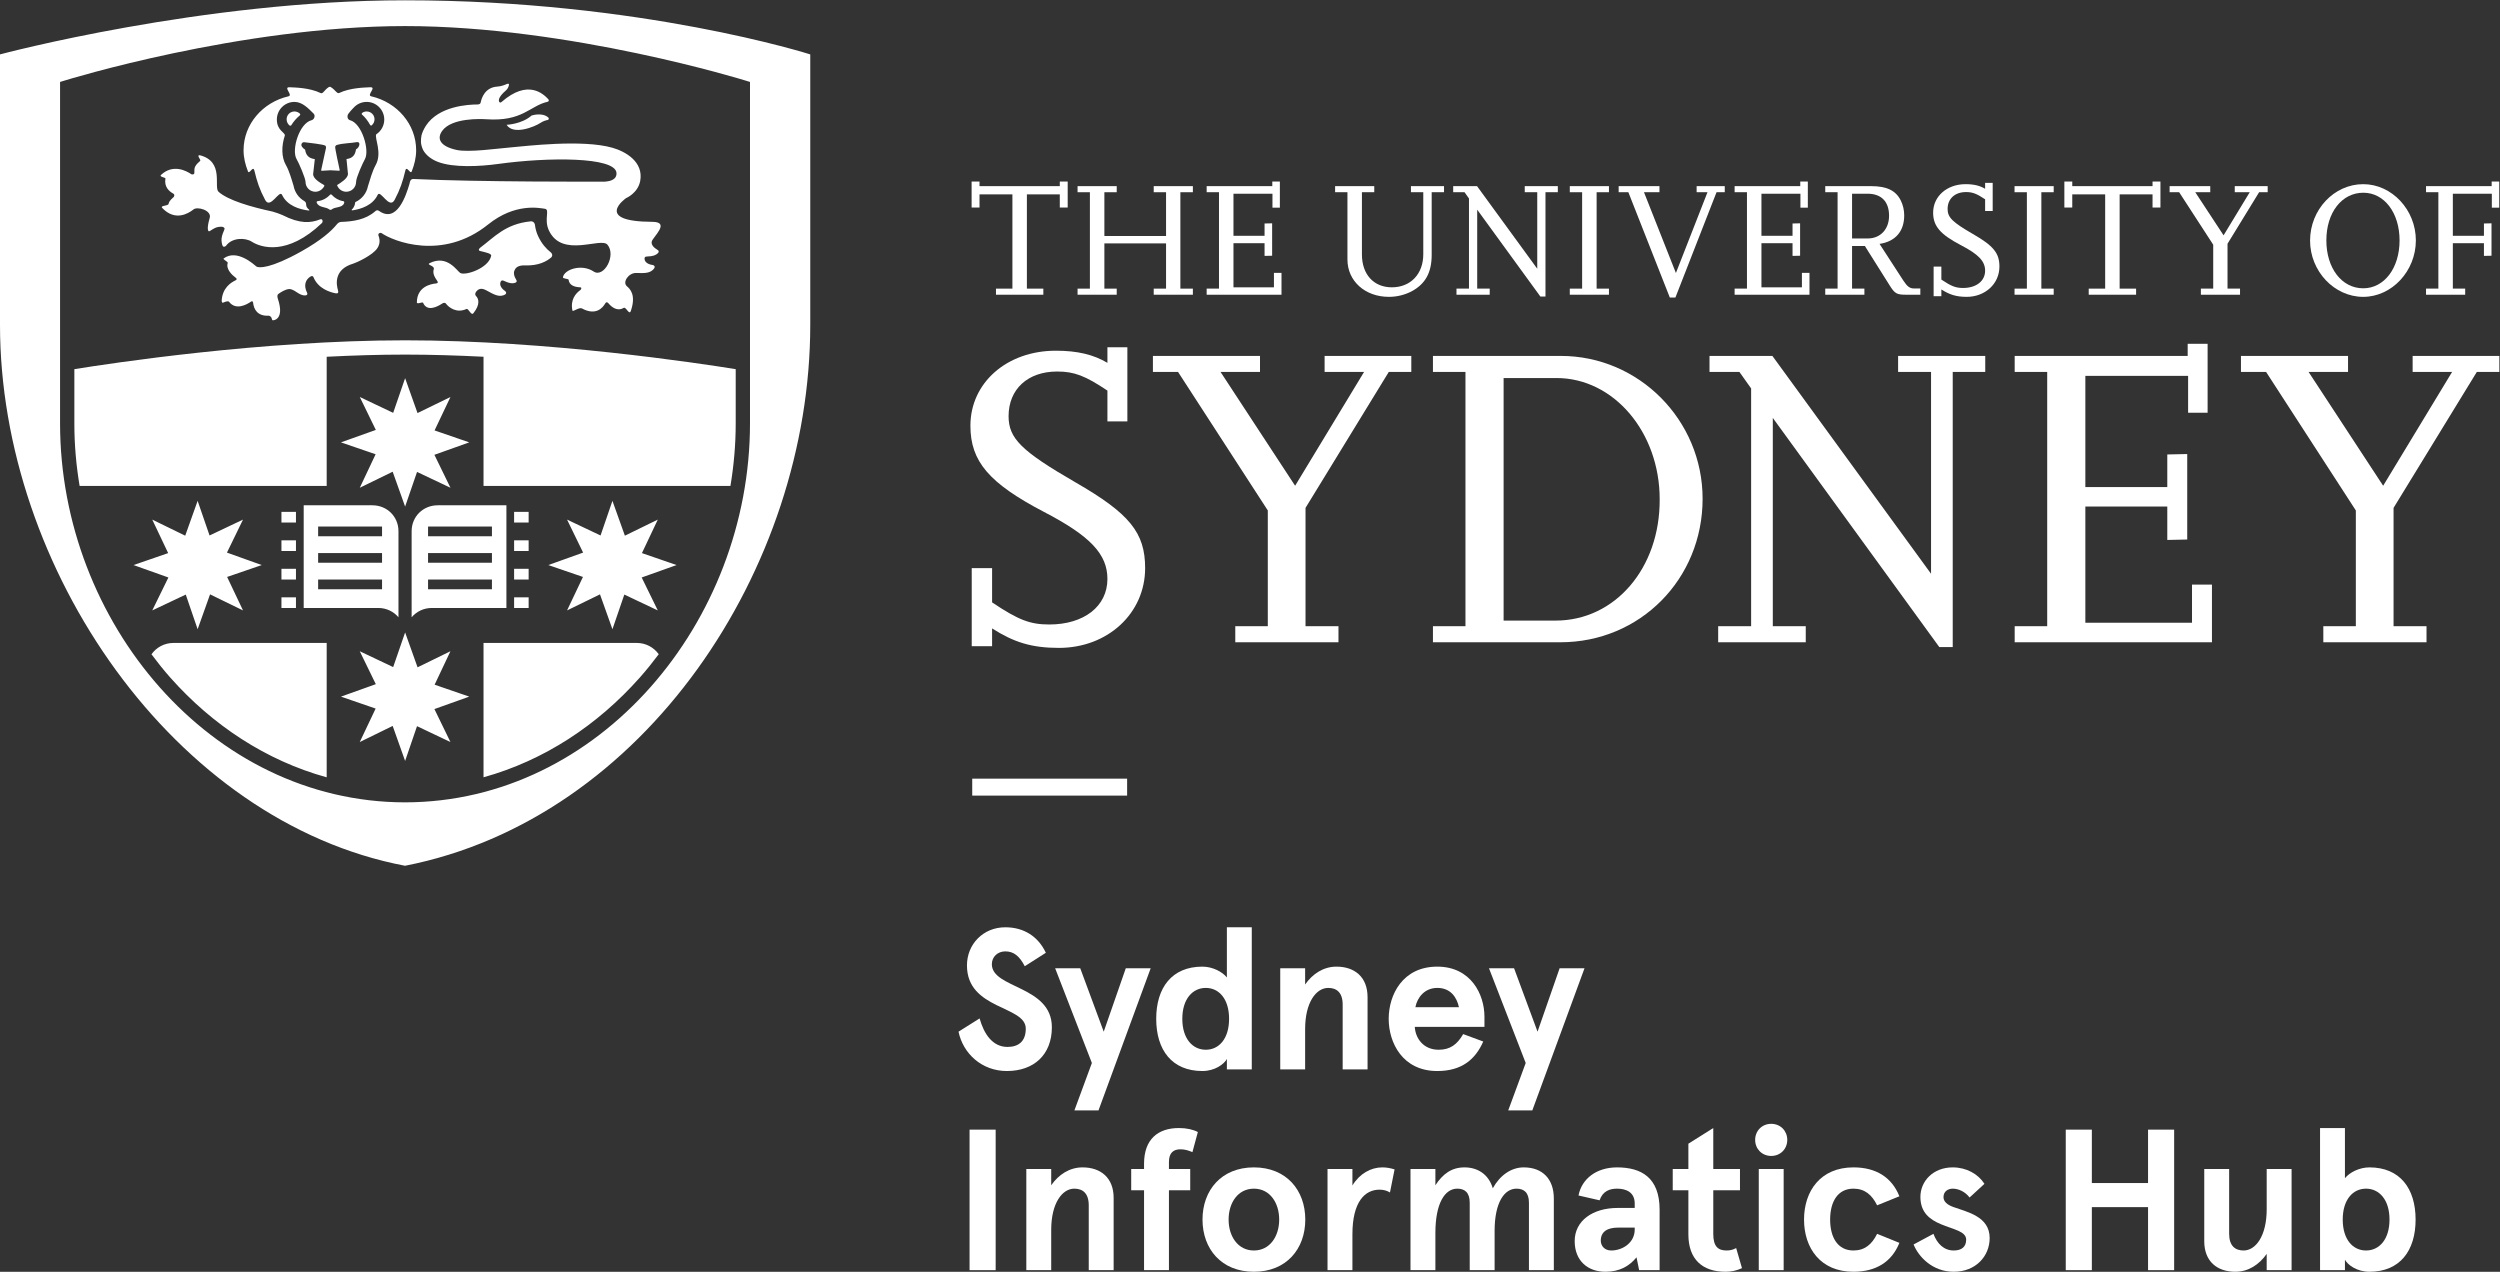 <?xml version="1.0" encoding="UTF-8" standalone="no"?>
<!-- Created with Inkscape (http://www.inkscape.org/) -->

<svg
   version="1.1"
   id="svg2"
   width="572.72"
   height="291.347"
   viewBox="0 0 572.72 291.347"
   sodipodi:docname="University of Sydney logo lockup - Sydney Informatics Hub - White.eps"
   xmlns:inkscape="http://www.inkscape.org/namespaces/inkscape"
   xmlns:sodipodi="http://sodipodi.sourceforge.net/DTD/sodipodi-0.dtd"
   xmlns="http://www.w3.org/2000/svg"
   xmlns:svg="http://www.w3.org/2000/svg">
  <rect x="0" y="0" width="572.72" height="291.347" fill="#333333" stroke="none"/>
  <defs
     id="defs6" />
  <sodipodi:namedview
     id="namedview4"
     pagecolor="#ffffff"
     bordercolor="#000000"
     borderopacity="0.25"
     inkscape:showpageshadow="2"
     inkscape:pageopacity="0.0"
     inkscape:pagecheckerboard="0"
     inkscape:deskcolor="#d1d1d1" />
  <g
     id="g8"
     inkscape:groupmode="layer"
     inkscape:label="ink_ext_XXXXXX"
     transform="matrix(1.333,0,0,-1.333,0,291.347)">
    <g
       id="g10"
       transform="scale(0.1)">
      <path
         d="m 1670.87,847.469 h 266.19 v -29.137 h -266.19 v 29.137"
         style="fill:#ffffff;fill-opacity:1;fill-rule:nonzero;stroke:none"
         id="path12" />
      <path
         d="m 1793.08,1679.15 h -81.42 v 10.46 h 28.26 v 162 h -56.55 v -22.62 h -13.57 v 44.67 h 13.57 v -7.91 h 137.98 v 7.91 h 13.57 v -44.67 h -13.57 v 22.62 h -56.55 v -162 h 28.28 v -10.46"
         style="fill:#ffffff;fill-opacity:1;fill-rule:nonzero;stroke:none"
         id="path14" />
      <path
         d="m 2050.06,1679.15 h -67.29 v 10.46 h 21.2 v 77.75 h -106.01 v -77.75 h 21.21 v -10.46 h -67.29 v 10.46 h 21.2 v 165.68 h -21.2 v 10.46 h 67.29 v -10.46 h -21.21 v -75.21 h 106.01 v 75.21 h -21.2 v 10.46 h 67.29 v -10.46 h -21.49 v -165.68 h 21.49 v -10.46"
         style="fill:#ffffff;fill-opacity:1;fill-rule:nonzero;stroke:none"
         id="path16" />
      <path
         d="m 2202.38,1679.15 h -128.63 v 10.46 h 21.2 v 165.68 h -21.2 v 10.46 h 112.8 v 7.91 h 13.01 v -44.95 h -12.72 v 24.04 h -67.01 v -72.38 h 53.44 v 21.2 l 13.01,0.28 v -55.7 l -13.01,-0.28 v 21.77 h -53.44 v -75.77 h 69.55 v 24.88 h 13 v -37.6"
         style="fill:#ffffff;fill-opacity:1;fill-rule:nonzero;stroke:none"
         id="path18" />
      <path
         d="m 2481.67,1855.29 h -21.21 v -107.72 c 0,-30.25 -10.74,-49.77 -34.22,-62.48 -11.86,-6.22 -25.44,-9.61 -39.3,-9.61 -40.98,0 -71.24,27.14 -71.24,64.18 v 115.63 h -21.2 v 10.46 h 67.29 v -10.46 h -21.2 v -106.88 c 0,-34.2 20.06,-56.54 51.45,-56.54 32.23,0 54,22.91 54,56.83 v 106.59 h -21.21 v 10.46 h 56.84 v -10.46"
         style="fill:#ffffff;fill-opacity:1;fill-rule:nonzero;stroke:none"
         id="path20" />
      <path
         d="m 2656.04,1676.04 h -8.77 l -108.57,149.28 v -135.71 h 21.5 v -10.46 h -57.11 v 10.46 h 21.48 v 154.93 l -7.64,10.75 h -19.5 v 10.46 h 41 l 103.47,-141.93 v 131.47 h -21.49 v 10.46 h 56.84 v -10.46 h -21.21 v -179.25"
         style="fill:#ffffff;fill-opacity:1;fill-rule:nonzero;stroke:none"
         id="path22" />
      <path
         d="m 2765.13,1679.15 h -67.3 v 10.46 h 21.21 v 165.68 h -21.21 v 10.46 h 67.3 v -10.46 h -21.21 v -165.68 h 21.21 v -10.46"
         style="fill:#ffffff;fill-opacity:1;fill-rule:nonzero;stroke:none"
         id="path24" />
      <path
         d="m 2879.34,1674.35 h -9.62 l -71.24,180.94 h -16.68 v 10.46 h 70.11 v -10.46 h -26.58 l 54.86,-138.82 54.28,138.82 h -18.67 v 10.46 h 48.35 v -10.46 h -14.13 l -70.68,-180.94"
         style="fill:#ffffff;fill-opacity:1;fill-rule:nonzero;stroke:none"
         id="path26" />
      <path
         d="M 3109.75,1679.15 H 2981.1 v 10.46 h 21.21 v 165.68 h -21.21 v 10.46 h 112.81 v 7.91 h 13.01 v -44.95 h -12.72 v 24.04 h -67 v -72.38 h 53.43 v 21.2 l 13,0.28 v -55.7 l -13,-0.28 v 21.77 h -53.43 v -75.77 h 69.55 v 24.88 h 13 v -37.6"
         style="fill:#ffffff;fill-opacity:1;fill-rule:nonzero;stroke:none"
         id="path28" />
      <path
         d="m 3182.93,1775.85 h 27.14 c 21.48,0 36.46,15.83 36.46,39.01 0,24.32 -13.28,37.89 -37.04,37.89 h -26.56 z m 117.32,-96.7 h -24.03 c -16.68,0 -19.79,1.7 -29.11,16.68 l -42.14,67.01 h -22.04 v -73.23 h 21.2 v -10.46 h -67.28 v 10.46 h 21.2 v 165.68 h -21.2 v 10.46 h 78.59 c 27.42,0 42.98,-7.64 51.44,-25.16 3.7,-7.63 5.67,-16.12 5.67,-25.17 0,-27.42 -15.27,-44.95 -42.41,-48.91 l 40.71,-62.76 c 6.79,-10.46 11.31,-13.85 18.38,-13.85 h 11.02 v -10.75"
         style="fill:#ffffff;fill-opacity:1;fill-rule:nonzero;stroke:none"
         id="path30" />
      <path
         d="m 3336.4,1676.61 h -13.29 v 50.89 h 13.29 v -22.34 c 17.24,-11.59 24.88,-14.42 37.31,-14.42 22.62,0 37.89,11.88 37.89,29.69 0,16.11 -11.02,27.98 -41.56,43.82 -35.63,18.66 -47.77,32.8 -47.77,55.98 0,27.99 23.74,48.91 55.69,48.91 14.13,0 24.59,-2.54 33.64,-7.91 v 10.17 h 13.01 v -48.34 h -13.01 v 20.07 c -14.42,9.62 -21.48,12.44 -32.8,12.44 -19.22,0 -31.67,-11.59 -31.67,-29.12 0,-14.41 8.21,-22.62 43.55,-42.98 35.35,-20.35 45.51,-32.79 45.51,-55.97 0,-29.4 -24.31,-52.02 -56.26,-52.02 -17.8,0 -29.39,3.67 -43.53,12.72 v -11.59"
         style="fill:#ffffff;fill-opacity:1;fill-rule:nonzero;stroke:none"
         id="path32" />
      <path
         d="m 3529.46,1679.15 h -67.29 v 10.46 h 21.2 v 165.68 h -21.2 v 10.46 h 67.29 v -10.46 h -21.21 v -165.68 h 21.21 v -10.46"
         style="fill:#ffffff;fill-opacity:1;fill-rule:nonzero;stroke:none"
         id="path34" />
      <path
         d="m 3671.07,1679.15 h -81.42 v 10.46 h 28.27 v 162 h -56.55 v -22.62 h -13.57 v 44.67 h 13.57 v -7.91 h 137.97 v 7.91 h 13.57 v -44.67 h -13.57 v 22.62 h -56.55 v -162 h 28.28 v -10.46"
         style="fill:#ffffff;fill-opacity:1;fill-rule:nonzero;stroke:none"
         id="path36" />
      <path
         d="m 3849.69,1679.15 h -67.28 v 10.46 h 21.2 v 75.49 l -58.53,90.19 h -16.4 v 10.46 h 69.84 v -10.46 h -25.74 l 48.64,-74.08 44.95,74.08 h -25.74 v 10.46 h 56.57 v -10.46 h -14.71 l -54.29,-88.49 v -77.19 h 21.49 v -10.46"
         style="fill:#ffffff;fill-opacity:1;fill-rule:nonzero;stroke:none"
         id="path38" />
      <path
         d="m 3998.06,1772.45 c 0,-47.79 26.58,-82.27 63.33,-82.27 36.19,0 62.48,34.77 62.48,82.27 0,47.49 -26.29,81.99 -62.19,81.99 -37.04,0 -63.62,-33.92 -63.62,-81.99 z m -27.99,-0.29 c 0,53.16 41.29,96.98 91.32,96.98 49.2,0 90.48,-44.1 90.48,-96.69 0,-52.59 -41.28,-96.97 -90.48,-96.97 -49.76,0 -91.32,44.1 -91.32,96.68"
         style="fill:#ffffff;fill-opacity:1;fill-rule:nonzero;stroke:none"
         id="path40" />
      <path
         d="m 4236.63,1679.15 h -67.29 v 10.46 h 21.21 v 165.68 h -21.21 v 10.46 h 112.8 v 7.91 h 13.01 v -44.95 h -12.73 v 24.04 h -67 v -72.38 h 53.44 v 21.2 l 13.01,0.28 v -55.7 l -13.01,-0.28 v 21.77 h -53.44 v -78.03 h 21.21 v -10.46"
         style="fill:#ffffff;fill-opacity:1;fill-rule:nonzero;stroke:none"
         id="path42" />
      <path
         d="m 1705,1075.15 h -35 v 134.12 h 35 v -58.85 c 45.45,-30.56 65.58,-38.01 98.35,-38.01 59.61,0 99.85,31.29 99.85,78.22 0,42.47 -29.07,73.76 -109.53,115.5 -93.88,49.17 -125.93,86.48 -125.93,147.89 0,73.76 62.6,128.9 146.79,128.9 37.26,0 64.82,-6.71 88.67,-20.86 v 26.82 h 34.28 v -127.42 h -34.28 v 52.91 c -38,25.33 -56.63,32.78 -86.43,32.78 -50.67,0 -83.44,-30.55 -83.44,-76.74 0,-38.03 21.59,-59.79 114.73,-113.61 93.14,-53.65 119.96,-86.44 119.96,-147.53 0,-77.5 -64.08,-137.1 -148.27,-137.1 -46.94,0 -77.49,9.7 -114.75,33.52 v -30.54"
         style="fill:#ffffff;fill-opacity:1;fill-rule:nonzero;stroke:none"
         id="path44" />
      <path
         d="m 2300.27,1081.87 h -177.33 v 27.56 h 55.89 v 198.94 l -154.24,238.04 h -43.2 v 27.57 h 184.03 v -27.57 h -67.8 l 128.14,-195.57 118.48,195.57 h -67.8 v 27.57 h 149.01 v -27.57 h -38.74 l -143.06,-233.58 v -203.4 h 56.62 v -27.56"
         style="fill:#ffffff;fill-opacity:1;fill-rule:nonzero;stroke:none"
         id="path46" />
      <path
         d="m 2584.09,1119.12 h 89.43 c 102.07,0 179.56,90.15 178.8,208.61 0,115.11 -78.97,208.24 -177.32,208.24 h -90.91 z m -121.44,-37.25 v 27.56 h 55.89 v 436.98 h -55.89 v 27.57 h 219.8 c 134.12,0 243.64,-110.28 243.64,-245.5 0,-137.85 -107.28,-246.61 -244.39,-246.61 h -219.05"
         style="fill:#ffffff;fill-opacity:1;fill-rule:nonzero;stroke:none"
         id="path48" />
      <path
         d="m 3355.92,1073.66 h -23.1 l -286.1,393.76 v -357.99 h 56.63 v -27.56 h -150.52 v 27.56 h 56.63 v 408.66 l -20.11,28.32 h -51.42 v 27.57 h 108.04 l 272.69,-374.39 v 346.82 h -56.61 v 27.57 h 149.76 v -27.57 h -55.89 v -472.75"
         style="fill:#ffffff;fill-opacity:1;fill-rule:nonzero;stroke:none"
         id="path50" />
      <path
         d="m 3801.43,1081.87 h -339.02 v 27.56 h 55.88 v 436.98 h -55.88 v 27.57 h 297.3 v 20.86 h 34.26 v -118.48 h -33.52 v 63.34 h -176.59 v -191.1 h 140.82 v 56.02 l 34.28,0.74 v -146.91 l -34.28,-0.76 v 57.39 h -140.82 v -199.69 h 183.29 v 65.56 h 34.28 v -99.08"
         style="fill:#ffffff;fill-opacity:1;fill-rule:nonzero;stroke:none"
         id="path52" />
      <path
         d="m 4170.18,1081.87 h -177.34 v 27.56 h 55.88 v 198.94 l -154.23,238.04 h -43.2 v 27.57 h 184.02 v -27.57 h -67.79 l 128.14,-195.57 118.48,195.57 h -67.81 v 27.57 h 149.02 v -27.57 h -38.74 l -143.06,-233.58 v -203.4 h 56.63 v -27.56"
         style="fill:#ffffff;fill-opacity:1;fill-rule:nonzero;stroke:none"
         id="path54" />
      <path
         d="m 696.09,1600.79 c 245.988,0 505.43,-39.44 568.29,-49.58 v -93.42 c 0,-36.25 -3.2,-72.09 -9.05,-107.24 H 830.984 v 222 c -44.636,2.25 -89.988,3.7 -134.894,3.7 -44.895,0 -90.129,-1.46 -134.649,-3.72 V 1350.55 H 136.832 c -5.871,35.13 -9.062,70.97 -9.035,107.24 v 93.42 c 62.793,10.14 322.301,49.58 568.293,49.58 z m 592.84,444.03 -8.66,2.65 c 0,0 -300.797,93.27 -584.18,93.36 -283.34,-0.09 -583.606,-93.22 -584.176,-93.36 l -8.691,-2.65 c 0,0 0,-186.41 0,-587.03 0.054,-341.04 258.941,-650.661 592.785,-651.06 h 0.199 c 333.803,0.399 592.683,310.02 592.723,651.06 0,400.62 0,587.03 0,587.03 z m 103.58,47.34 v -464.75 c 0,-418.88 -285.27,-849.16 -696.42,-929.648 C 299.594,773 0,1208.53 0,1627.41 v 464.75 c 0,0 347.398,92.98 696.234,92.98 405.276,0 696.276,-92.98 696.276,-92.98 z M 136.832,1350.55 v 0 c 0.027,-0.1 0.027,-0.21 0.043,-0.3 -0.016,0.09 -0.043,0.2 -0.043,0.3 z M 1132.11,1061.3 c -10.42,-13.89 -21.28,-27.38 -32.72,-40.29 C 1026.95,939.371 934.84,878.559 830.984,849.809 v 230.881 h 263.476 c 15.49,0 29.2,-7.64 37.65,-19.39 z m -834.09,19.39 H 561.441 V 849.75 c -103.976,28.711 -196.187,89.551 -268.636,171.26 -11.399,12.85 -22.145,26.35 -32.489,40.2 8.407,11.78 22.118,19.48 37.704,19.48 z m 508.429,344.71 -59.886,-21.38 27.601,-56.64 -57.418,27.23 -20.512,-59.56 -21.379,59.93 -56.527,-27.6 27.203,57.57 -59.547,20.45 59.918,21.39 -27.574,56.59 57.391,-27.26 20.515,59.61 21.321,-59.96 56.609,27.61 -27.312,-57.45 z m 296.781,-190.31 59.54,-20.54 -59.96,-21.35 27.68,-56.62 -57.52,27.25 -20.43,-59.58 -21.39,59.94 -56.599,-27.61 27.319,57.54 -59.546,20.43 59.836,21.4 -27.609,56.71 57.569,-27.28 20.42,59.52 21.4,-59.87 56.55,27.63 z m -481.007,756.35 c 2.179,1.7 4.918,2.65 7.933,2.65 7.457,0 13.5,-6.02 13.5,-13.49 0,-4.23 -1.957,-7.97 -4.945,-10.45 -0.813,-0.76 -2.309,0.11 -2.598,0.8 -3.851,6.95 -8.57,13.14 -14.121,17.93 -0.492,0.43 -0.375,2.18 0.231,2.56 z m -80.2,-135.33 c 6.723,0 12.567,4.23 15.536,10.14 -0.086,0.57 -0.524,1.09 -0.864,1.52 -6.132,3.61 -18.535,10.49 -18.535,18.65 0,0.14 2.531,23.74 2.852,25.41 -0.114,0.06 -0.321,0.35 -0.43,0.49 -9.957,1.23 -14.914,6.71 -16.203,16.16 -3.316,1.99 -8.52,6.72 -5.555,10.92 1.059,1.44 2.758,2.1 4.492,1.79 4.024,-0.78 34.012,-3.34 36.231,-6.26 0.711,-1.03 0.883,-2.38 0.711,-3.65 0,0 -6.727,-30.63 -8.285,-37.89 -0.172,-0.64 0.523,-1.27 1.011,-1.24 4.864,0.4 13,0.83 14.989,0.87 2.047,0 10.418,-0.41 15.054,-0.79 0.368,0 0.883,0.47 0.774,1.24 -1.496,6.83 -8.231,37.61 -7.738,39.82 0.285,1.47 1.402,2.86 2.929,3.26 11.481,3.2 23.344,2.82 33.817,4.79 7.367,1.21 5.066,-7.3 1.64,-10.44 -0.804,-0.69 -1.73,-1.38 -2.648,-2.02 -1.266,-9.73 -6.008,-15.33 -16.293,-16.56 l 2.512,-25.47 c 0,-7.87 -12.582,-15.42 -18.309,-18.99 -0.055,-0.17 -0.34,-0.72 -0.34,-0.72 2.531,-6.6 8.574,-11.03 15.734,-11.03 9.36,0 16.891,7.57 16.891,16.96 0,7.29 11.406,32.33 15.145,39.05 8.457,15.09 -5.036,61.6 -25.672,66.99 -4.746,1.29 -5.352,7.66 -2.617,11.2 2.382,3.2 5.093,6.23 7.851,9.16 l 0.863,0.82 c 5.442,6.25 13.532,10.23 22.59,10.23 16.614,0 30.25,-13.58 30.25,-30.32 0,-10.63 -5.468,-19.97 -13.695,-25.32 -3.746,-5.77 10.848,-31.67 -1.152,-53.05 -5.411,-9.71 -9.875,-25.38 -13.239,-36.39 -2.363,-11.87 -10.328,-21.7 -20.89,-26.74 -1.496,-0.66 -1.094,-1.67 -1.211,-2.36 -0.922,-6.4 -4.317,-9.54 -5.031,-10.23 -1.934,-1.84 -0.438,-2.05 1.167,-1.88 14.02,2.17 34.086,8.4 42.653,26.43 4.719,10.14 19.918,-25.67 29.121,-8.59 9.641,18.18 14.078,31.89 18.426,50.16 2.332,10.09 8.656,-7.2 11.074,-1.14 4.402,11.29 7.57,23.39 7.57,36.35 0,44.81 -32.871,82.41 -77.179,92.69 -8.579,2 10.355,16.33 -2.192,15.55 -7.765,-0.51 -33.492,-0.51 -53,-9.87 -3.746,-1.61 -6.48,5.32 -14.219,10.11 -1.328,1.04 -3.105,0.35 -3.711,-0.03 -7.457,-4.78 -9.761,-11.89 -13.5,-10.31 -19.656,9.59 -45.582,9.67 -53.5,10.1 -12.085,0.67 6.418,-13.55 -2.152,-15.55 -44.262,-10.28 -77.152,-47.88 -77.152,-92.69 0,-12.96 3.136,-25.06 7.562,-36.35 2.418,-6.06 8.75,11.23 11.114,1.14 4.316,-18.27 8.746,-31.98 18.414,-50.16 9.066,-17.08 24.406,18.73 29.121,8.59 8.98,-18.99 30.738,-24.93 44.84,-26.71 1.664,-0.23 3.222,0.11 1.199,1.67 -1.199,1.04 -2.723,2.31 -3.649,4.21 -1.992,3.97 0.321,7.63 -4.402,10.37 -9.492,5.56 -16.23,15.04 -18.246,26.16 -3.332,10.84 -7.539,25.96 -13.063,35.44 -8,13.69 -7.879,33.11 -1.953,50.89 1,5.29 -13.703,8.35 -13.703,27.51 0,16.74 13.527,30.32 30.219,30.32 13.605,0 23.887,-11.13 32.859,-20.03 3.598,-3.54 1.211,-10.29 -3.418,-11.41 -21.445,-5.39 -34.797,-51.17 -25.82,-66.7 4.23,-7.12 15.426,-33.28 15.426,-39.31 0,-9.39 7.539,-16.96 16.929,-16.96 z m -26.714,131.23 c -5.813,-4.69 -10.875,-10.65 -14.903,-17.17 -0.289,-0.46 -1.672,-0.94 -2.824,-0.17 -3.016,2.54 -5.004,6.31 -5.004,10.6 0,7.47 6.012,13.49 13.469,13.49 3.621,0 6.906,-1.44 9.379,-3.75 1.012,-0.74 0.433,-2.5 -0.117,-3 z m 74.648,-147.43 c -7.707,1.24 -14.676,5.28 -19.621,10.77 -1.211,1.42 -2.648,0.9 -3.109,0.32 -5.469,-6.02 -13.012,-10.14 -21.469,-11.09 -1.731,-0.25 -1.731,-1.78 -1.442,-2.51 3.86,-9.3 15.825,-6.62 22.215,-12.06 0.547,-0.47 2.477,-0.47 3.172,0.16 6.414,5.28 18.477,2.43 21.695,10.98 0.864,2.51 -0.519,3.29 -1.441,3.43 z m 338.578,134.36 c 4.832,3.19 9.27,4.55 12.379,5.1 2.816,0.49 2.625,3.14 1.41,4.26 -10.613,9.62 -28.789,3.43 -28.789,3.43 -16.937,-14.98 -42.898,-15.88 -42.898,-15.88 11.586,-18.55 48.648,-3.14 57.898,3.09 z m -460.16,-152.22 c 3.195,-0.69 14.707,-4.78 17.121,-6.05 29.93,-15.3 48.266,-13.8 64.461,-7.44 5.18,1.99 5.121,-4.55 3.344,-6.19 -59.43,-56.76 -104.633,-42.36 -120.641,-32.07 -11.105,7.15 -33.871,7.38 -44.367,-7.23 -1.816,-1.76 -5.012,-2.88 -6.336,1.79 -3.133,10.91 0.289,18.03 3.516,25.9 2.007,4.08 -3.028,5.24 -4.813,5.24 -9.176,0 -13.004,-2.96 -19.765,-7.29 -4.235,-2.96 -5.524,5.33 -0.489,22.33 4.028,13.34 -22.101,20.51 -28.316,14.3 -8.777,-6.87 -31.285,-20.29 -53.207,2.84 -4.406,4.64 9.98,3.09 10.844,7.15 1.269,5.97 6.738,9.56 9.003,11.96 1.27,1.81 1.27,4.58 -0.972,5.65 -6.762,3.62 -16.004,11.43 -13.41,25.84 0.316,2.05 -11.453,2.74 -7.547,6.34 20.609,19.1 43.117,7.2 52.148,1.06 1.582,-0.57 4.778,-0.86 5.067,2.2 0.687,6.16 -2.5,10.28 9.871,20.57 2.386,1.98 -7.164,10.31 -0.489,9.91 42.7,-10.72 23.372,-55.04 32.227,-62.84 16.289,-14.56 55.688,-26.02 92.75,-33.97 z m 607.465,23.05 c 0,0 20.21,8.27 24.37,29.3 6.34,33.33 -25.59,51 -47.57,57.28 -52.06,15.01 -151.394,2.59 -174.16,0.72 -23.265,-1.9 -72.636,-9.08 -93.796,-4.44 -27.871,6.17 -34.434,18.85 -24.996,32.45 16.386,23.39 68.011,20.8 75.683,20.31 63.047,-4.44 74.965,23.14 105.859,30.05 2.625,0.63 2.266,3.05 0.922,4.55 -8.089,8.59 -34.562,34.83 -80.023,-4.8 -1.145,-1.07 -2.484,-1.48 -3.52,-0.67 -1.816,1.7 -4.015,7.63 10.993,20.51 3.152,2.73 4.457,6.43 5.062,9.16 0.465,2.22 -1.152,2.91 -3.684,1.76 -3.792,-1.76 -9.925,-4.04 -15.937,-4.41 -21.387,-1.19 -27.344,-19.35 -28.934,-27.25 -0.421,-2.22 -2.32,-3.51 -5.351,-3.51 -15.836,0 -66.887,-2.6 -88.926,-36.72 -3.629,-5.81 -6.156,-11.32 -7.484,-16.5 -1.008,-7.18 -2.414,-13.95 2.937,-25.27 5.004,-8.91 14.016,-15.79 25.149,-20.11 26.824,-10.4 72.218,-7.93 103.472,-3.63 86.043,11.87 201.354,12.48 203.574,-15.3 1.45,-17.35 -26.42,-15.13 -26.42,-15.13 0,0 -211.388,-0.75 -322.923,4.61 -4.61,-0.23 -5.528,-3.8 -6.332,-8.13 -6.246,-21.32 -21.875,-68 -52.145,-46.9 -1.152,0.81 -3.972,2.47 -6.676,-0.35 -16.488,-14.52 -37.586,-17.69 -58.937,-18.41 -3.426,-0.11 -5.871,-2.65 -7.055,-4.04 -9.578,-11.89 -27.191,-27.54 -60.855,-46.47 -52.949,-29.79 -73.735,-29.13 -77.649,-25.99 -3.734,2.97 -33.031,30.45 -55.879,13.89 -2.48,-1.78 7.418,-5.71 6.782,-7.78 -3.504,-10.95 7.574,-21.03 13.847,-25.7 2.305,-1.7 1.989,-3.2 -0.89,-4.55 -7.766,-3.63 -21.903,-13.03 -23.313,-33.92 -0.058,-1.24 0,-5.18 2.422,-4.17 3.02,1.29 8.57,3.57 10.242,1.41 11.629,-15.18 30.156,-4.87 37.731,0.37 2.093,1.44 3.304,0.38 3.707,-2.73 1.097,-9.6 6.761,-22.57 26.617,-21.47 5.898,-0.92 5.094,-7.03 6.531,-7.81 1.211,-0.66 21.477,0.58 9.156,37.17 -1.207,3.63 -0.921,6.83 1.032,8.07 4.031,2.82 11.461,7.69 17.789,8.29 9.699,0.96 17.781,-12.18 29.031,-10.83 2.91,0.32 3.547,2.45 2.422,4.7 -2.906,5.65 -7.254,18.38 5.035,27.14 2.738,1.96 5.031,1.88 5.926,-0.43 8.004,-19.85 28.402,-26.05 38.504,-27.92 3.574,-0.63 4.843,1.41 3.8,4.84 -3.457,11.27 -6.933,36.54 26.098,46.25 4.977,1.46 33.188,14.08 41.356,26.45 3.921,5.79 5.293,13.36 2.074,21.49 -1.328,3.17 1.726,5.67 4.863,4.7 20,-14.07 105.063,-48.47 183.52,14.66 46.429,37.34 88.261,28.29 97.535,26.97 9.234,-1.32 -2.149,-17.9 6.929,-37.28 22.622,-48.21 89.145,-11.1 100.525,-24.35 15.71,-18.44 -6.17,-57.74 -23.59,-46.22 -20.571,13.66 -50.454,3.8 -52.849,-9.8 -0.503,-2.82 9.575,-2.3 9.747,-4.41 1.105,-9.82 10.878,-12.41 18.917,-12.84 5.255,0.14 2.141,-4.07 1.336,-4.7 -8.066,-5.76 -17.539,-16.71 -13.687,-35.21 0.621,-3.23 11.262,6.22 16.396,3.49 23.76,-12.85 35.56,0.92 40.03,8.73 1.49,2.65 3.42,2.56 5.6,0 5.07,-6.02 14.83,-14.41 26.01,-7.75 4.32,2.5 9.4,-13.52 12.38,-5.16 9.38,27.66 -1.5,37.83 -6.86,42.44 -7.92,6.83 2.84,23.22 16.34,22.74 14.3,-0.52 22.78,-0.52 29.11,6.07 3.67,3.87 2.93,6.6 -1.17,7.67 -7.61,0.89 -13.08,4.67 -13.76,9.56 -0.36,1.99 -0.43,4.93 4.23,4.99 10.7,0.23 15.11,2.59 18.04,5.16 2.83,2.47 2.71,4.92 -1.08,6.91 -4.97,2.91 -10.12,7.93 -8.99,13.49 1.64,7.69 32.92,33.88 1.13,34.03 -102.48,0.42 -45.32,40.68 -45.32,40.68 z m -129.574,-92.92 c -7.645,6.04 -15.176,14.32 -21.45,27.62 -2.882,6.15 -4.656,12.75 -5.484,19.49 -0.156,2.13 -2.277,6.48 -7.523,5.93 -43.391,-4.32 -62.625,-27.49 -86.621,-45.35 -3.356,-2.68 -2.321,-5.04 -0.477,-5.48 10.172,-2.53 20.426,-4.4 19.394,-8.61 -4.824,-21.44 -44.375,-34.29 -53.148,-29.24 -5.254,3.1 -22.203,32.04 -52.504,16.91 -6.164,-3.03 8.887,-4.38 7.078,-10.23 -2.59,-7.95 2.125,-14.78 6.035,-20.51 1.586,-2.42 0.985,-3.87 -2.003,-4.18 -9.817,-0.87 -32.786,-5.82 -33.153,-32.3 -0.117,-4.58 9.641,1.38 10.703,-0.96 6.852,-15.98 24.571,-6.82 32.864,-1.26 2.867,1.84 5.164,1.38 6.289,-0.03 5.152,-6.97 18.734,-17.11 35.304,-9.36 3.684,1.67 8.016,-12.28 12.035,-7.24 12.083,15.25 9.188,24.9 4.325,29.71 -1.625,1.67 -1.899,4.7 0.922,7.92 4.937,5.85 10.621,5.19 17.945,1.1 12.504,-6.95 20.141,-10.84 28.664,-7.86 5.062,1.78 5.668,4.54 2.41,7.39 -6.324,4.22 -9.418,10.04 -7.808,14.73 0.562,1.99 1.773,4.61 6.031,2.57 9.679,-4.67 14.586,-4.59 18.301,-3.61 3.742,0.9 4.664,3.12 2.242,6.57 -2.516,3.95 -4.242,8.96 -2.93,13.66 0.156,0.49 1.035,2.88 2.441,4.81 2.387,2.83 6.993,5.56 16.512,5.16 22.539,-0.81 36.77,6.8 44.742,13.77 2.094,1.82 2.543,5.93 -1.136,8.88 z M 546.738,1264.05 h 109.844 v 16.66 H 546.738 Z m 0,-45.53 h 109.844 v 16.66 H 546.738 Z m 0,-45.52 h 109.844 v 16.63 H 546.738 Z m 86.328,144.27 c 2.106,0.32 4.606,0 6.821,0 25.41,0 44.922,-19.57 44.922,-44.52 V 1124.8 c -8.262,9.8 -20.688,15.99 -34.559,15.99 -1.816,0 -93.531,-0.06 -128.32,-0.09 v 176.57 z M 508.633,1159.09 h -24.945 v -18.3 h 24.945 z m 0,49 h -24.945 v -18.41 h 24.945 z m 0,48.9 h -24.945 v -18.29 h 24.945 z m 0,49.01 h -24.945 v -18.38 h 24.945 z m 336.808,-25.29 H 735.652 v -16.66 h 109.789 z m 0,-45.53 H 735.652 v -16.66 h 109.789 z m 0,-45.55 H 735.652 V 1173 h 109.789 z m 24.868,127.64 V 1140.7 c -34.825,0.03 -126.536,0.09 -128.321,0.09 -13.898,0 -26.269,-6.19 -34.562,-15.99 v 147.95 c 0,24.95 19.543,44.52 44.894,44.52 2.215,0 4.723,0.32 6.852,0 z m 13.222,-176.48 h 24.977 v 18.3 h -24.977 z m 0,48.89 h 24.977 v 18.41 h -24.977 z m 0,49.02 h 24.977 v 18.29 h -24.977 z m 0,48.92 h 24.977 V 1306 h -24.977 z m -136.968,-320.569 59.886,21.398 -59.539,20.491 27.211,57.51 -56.508,-27.63 -21.379,59.93 -20.546,-59.55 -57.415,27.25 27.602,-56.59 -59.891,-21.411 59.575,-20.527 -27.286,-57.524 56.582,27.692 21.379,-60.16 20.457,59.75 57.43,-27.282 z M 289.41,1193.2 l -59.941,21.35 59.539,20.54 -27.336,57.57 56.629,-27.63 21.351,59.87 20.496,-59.52 57.493,27.28 -27.598,-56.71 59.824,-21.4 -59.535,-20.43 27.309,-57.54 -56.629,27.61 -21.36,-59.94 -20.398,59.58 -57.582,-27.25 27.738,56.62"
         style="fill:#ffffff;fill-opacity:1;fill-rule:nonzero;stroke:none"
         id="path56" />
      <path
         d="m 1761.16,525.09 c -9.31,17.941 -19.32,25.531 -33.46,25.531 -13.12,0 -23.12,-9.312 -23.12,-22.082 0,-42.09 103.15,-36.57 103.15,-108.328 0,-47.262 -31.05,-75.211 -77.28,-75.211 -43.81,0 -75.55,30.711 -83.14,67.621 l 36.23,22.77 c 7.24,-25.871 21.73,-48.993 47.95,-48.993 18.63,0 31.4,9.321 31.4,31.403 0,40.019 -101.09,32.078 -101.09,108.668 0,36.57 27.95,65.551 65.9,65.551 32.08,0 56.58,-15.872 69.68,-43.809 l -36.22,-23.121"
         style="fill:#ffffff;fill-opacity:1;fill-rule:nonzero;stroke:none"
         id="path58" />
      <path
         d="m 1856.48,521.641 40.37,-109.02 37.94,109.02 h 42.78 l -89.69,-244.262 h -41.41 l 30.02,81.43 -63.14,162.832 h 43.13"
         style="fill:#ffffff;fill-opacity:1;fill-rule:nonzero;stroke:none"
         id="path60" />
      <path
         d="m 2072.27,381.57 c 22.43,0 40.02,18.629 40.02,53.129 0,34.5 -17.59,53.133 -40.02,53.133 -22.42,0 -40.36,-18.633 -40.36,-53.133 0,-34.5 17.94,-53.129 40.36,-53.129 z m -5.86,142.828 c 17.59,0 34.5,-8.968 42.09,-18.628 v 86.25 h 42.78 V 347.762 h -42.78 v 17.937 C 2103.67,356.73 2087.8,345 2066.41,345 c -52.45,0 -79.35,36.23 -79.35,89.699 0,53.481 26.9,89.699 79.35,89.699"
         style="fill:#ffffff;fill-opacity:1;fill-rule:nonzero;stroke:none"
         id="path62" />
      <path
         d="m 2242.98,521.641 v -27.942 c 12.76,18.281 31.4,30.699 53.82,30.699 31.05,0 53.47,-17.597 53.47,-52.437 V 347.762 h -42.78 v 111.437 c 0,20.699 -10.35,28.633 -24.83,28.633 -20.71,0 -39.68,-24.84 -39.68,-70.723 v -69.347 h -42.78 v 173.879 h 42.78"
         style="fill:#ffffff;fill-opacity:1;fill-rule:nonzero;stroke:none"
         id="path64" />
      <path
         d="m 2432.48,454.711 h 74.86 c -3.8,17.25 -14.49,33.121 -37.25,33.121 -21.74,0 -34.5,-16.562 -37.61,-33.121 z m 118.68,-33.813 h -119.71 c 1.03,-19.316 14.49,-39.328 41.05,-39.328 19.67,0 31.74,8.969 42.09,26.91 l 34.5,-12.761 c -13.46,-30.707 -36.91,-50.719 -79,-50.719 -59.69,0 -83.5,48.648 -83.5,89.699 0,41.063 23.81,89.699 83.5,89.699 57.96,0 81.07,-47.957 81.07,-85.906 v -17.594"
         style="fill:#ffffff;fill-opacity:1;fill-rule:nonzero;stroke:none"
         id="path66" />
      <path
         d="m 2602.05,521.641 40.36,-109.02 37.95,109.02 h 42.78 l -89.69,-244.262 h -41.41 l 30.02,81.43 -63.13,162.832 h 43.12"
         style="fill:#ffffff;fill-opacity:1;fill-rule:nonzero;stroke:none"
         id="path68" />
      <path
         d="m 1711.13,2.762 h -44.85 V 244.262 h 44.85 V 2.762"
         style="fill:#ffffff;fill-opacity:1;fill-rule:nonzero;stroke:none"
         id="path70" />
      <path
         d="m 1806.6,176.641 v -27.942 c 12.76,18.281 31.39,30.699 53.82,30.699 31.04,0 53.47,-17.597 53.47,-52.437 V 2.762 h -42.78 V 114.199 c 0,20.699 -10.35,28.633 -24.84,28.633 -20.7,0 -39.67,-24.84 -39.67,-70.723 V 2.762 h -42.78 V 176.641 h 42.78"
         style="fill:#ffffff;fill-opacity:1;fill-rule:nonzero;stroke:none"
         id="path72" />
      <path
         d="m 1944.07,176.641 h 22.08 v 8.968 c 0,42.43 24.15,61.411 60.03,61.411 13.46,0 24.84,-2.758 32.43,-6.899 l -9.31,-34.5 c -7.25,3.109 -13.46,4.84 -20.7,4.84 -12.08,0 -19.67,-6.219 -19.67,-21.742 v -12.078 h 36.57 V 140.07 h -36.57 V 2.762 h -42.78 V 140.07 h -22.08 v 36.571"
         style="fill:#ffffff;fill-opacity:1;fill-rule:nonzero;stroke:none"
         id="path74" />
      <path
         d="m 2154.94,36.57 c 27.6,0 43.47,24.488 43.47,53.129 0,28.641 -15.87,53.133 -43.47,53.133 -27.6,0 -43.47,-24.492 -43.47,-53.133 0,-28.641 15.87,-53.129 43.47,-53.129 z m 0,142.828 c 55.89,0 88.32,-39.328 88.32,-89.699 C 2243.26,39.332 2210.83,0 2154.94,0 c -55.89,0 -88.32,39.332 -88.32,89.699 0,50.371 32.43,89.699 88.32,89.699"
         style="fill:#ffffff;fill-opacity:1;fill-rule:nonzero;stroke:none"
         id="path76" />
      <path
         d="M 2281.47,2.762 V 176.641 h 42.79 v -28.289 c 12.42,20.359 31.74,31.046 51.4,31.046 7.59,0 14.14,-1.378 21.05,-3.449 l -7.94,-39.668 c -5.18,3.098 -10.69,4.828 -17.94,4.828 -24.83,0 -46.57,-20.359 -46.57,-76.59 V 2.762 h -42.79"
         style="fill:#ffffff;fill-opacity:1;fill-rule:nonzero;stroke:none"
         id="path78" />
      <path
         d="M 2525.84,2.762 V 118.68 c 0,17.601 -8.62,24.152 -21.39,24.152 -21.04,0 -37.6,-24.492 -37.6,-76.242 V 2.762 h -42.79 V 176.641 h 42.79 v -27.942 c 12.76,19.313 27.59,30.699 50.03,30.699 21.38,0 41.05,-10.687 48.64,-35.878 12.42,22.421 31.74,35.878 53.12,35.878 32.43,0 51.76,-20.007 51.76,-53.476 V 2.762 h -42.78 V 118.68 c 0,17.601 -8.63,24.152 -21.39,24.152 -20.7,0 -37.61,-23.461 -37.61,-72.453 V 2.762 h -42.78"
         style="fill:#ffffff;fill-opacity:1;fill-rule:nonzero;stroke:none"
         id="path80" />
      <path
         d="m 2769.03,36.57 c 19.67,0 40.37,13.461 40.37,35.879 v 3.449 h -28.64 c -18.28,0 -29.67,-6.898 -29.67,-22.43 0,-8.277 5.87,-16.898 17.94,-16.898 z m -56.23,94.532 c 5.52,28.628 30.71,48.296 66.24,48.296 41.4,0 73.14,-17.25 73.14,-72.789 V 2.762 h -35.19 l -4.48,22.078 C 2800.43,10.012 2783.87,0 2759.03,0 c -29.67,0 -52.79,18.289 -52.79,52.789 0,34.492 30.36,56.922 74.18,56.922 h 28.98 v 7.59 c 0,19.32 -14.49,25.531 -30.36,25.531 -12.08,0 -24.5,-3.793 -30.02,-20.012 l -36.22,8.282"
         style="fill:#ffffff;fill-opacity:1;fill-rule:nonzero;stroke:none"
         id="path82" />
      <path
         d="M 2993.76,6.211 C 2984.1,1.73 2974.79,0 2965.47,0 c -39.33,0 -63.83,21.039 -63.83,64.172 V 140.07 h -26.9 v 36.571 h 26.9 v 43.468 l 42.78,26.911 v -70.379 h 45.89 V 140.07 h -45.89 V 64.859 c 0,-21.391 8.29,-28.289 22.78,-28.289 5.86,0 10.69,1.031 16.56,4.141 l 10,-34.5"
         style="fill:#ffffff;fill-opacity:1;fill-rule:nonzero;stroke:none"
         id="path84" />
      <path
         d="M 3065.38,176.641 V 2.762 H 3022.6 V 176.641 Z m -21.39,77.621 c 15.87,0 27.6,-12.071 27.6,-27.59 0,-15.531 -11.73,-27.602 -27.6,-27.602 -15.86,0 -27.6,12.071 -27.6,27.602 0,15.519 11.74,27.59 27.6,27.59"
         style="fill:#ffffff;fill-opacity:1;fill-rule:nonzero;stroke:none"
         id="path86" />
      <path
         d="M 3264.28,49.68 C 3251.17,16.898 3223.92,0 3185.27,0 c -56.58,0 -84.87,40.711 -84.87,89.699 0,48.992 28.29,89.699 84.87,89.699 38.65,0 65.9,-16.898 79.01,-49.679 l -38.29,-15.52 c -8.98,18.281 -21.4,28.633 -40.72,28.633 -26.91,0 -40.02,-22.422 -40.02,-53.133 0,-30.711 13.11,-53.129 40.02,-53.129 19.32,0 31.74,10.352 40.72,28.629 l 38.29,-15.52"
         style="fill:#ffffff;fill-opacity:1;fill-rule:nonzero;stroke:none"
         id="path88" />
      <path
         d="m 3410.45,151.109 -25.54,-23.461 c -7.93,10.352 -19.31,15.184 -28.97,15.184 -8.28,0 -15.87,-4.832 -15.87,-14.492 0,-7.59 6.21,-13.11 16.55,-16.91 23.81,-8.621 62.79,-16.211 62.79,-53.461 C 3419.41,26.57 3395.26,0 3357.66,0 c -36.22,0 -60.37,25.531 -69,46.922 l 34.15,18.277 c 6.21,-16.898 17.94,-28.629 34.85,-28.629 13.11,0 21.39,5.871 21.39,18.629 0,14.492 -22.43,17.602 -43.47,26.562 -18.98,7.938 -35.19,20.008 -35.19,46.929 0,26.899 21.74,50.707 55.55,50.707 23.45,0 43.81,-11.386 54.51,-28.289"
         style="fill:#ffffff;fill-opacity:1;fill-rule:nonzero;stroke:none"
         id="path90" />
      <path
         d="m 3550.18,244.262 h 44.84 v -91.774 h 96.6 v 91.774 h 44.85 V 2.762 h -44.85 V 111.09 h -96.6 V 2.762 h -44.84 V 244.262"
         style="fill:#ffffff;fill-opacity:1;fill-rule:nonzero;stroke:none"
         id="path92" />
      <path
         d="M 3895.51,2.762 V 30.711 C 3882.74,12.422 3864.11,0 3841.68,0 c -31.05,0 -53.47,17.59 -53.47,52.441 V 176.641 h 42.78 V 65.199 c 0,-20.688 10.35,-28.629 24.84,-28.629 20.7,0 39.68,24.84 39.68,70.719 v 69.352 h 42.77 V 2.762 h -42.77"
         style="fill:#ffffff;fill-opacity:1;fill-rule:nonzero;stroke:none"
         id="path94" />
      <path
         d="m 4066.21,142.832 c -22.42,0 -40.02,-18.633 -40.02,-53.133 0,-34.5 17.6,-53.129 40.02,-53.129 22.43,0 40.37,18.629 40.37,53.129 0,34.5 -17.94,53.133 -40.37,53.133 z M 4072.08,0 c -21.39,0 -37.26,11.73 -42.09,20.699 V 2.762 h -42.78 V 247.02 h 42.78 v -86.25 c 7.59,9.66 24.49,18.628 42.09,18.628 52.44,0 79.35,-36.218 79.35,-89.699 C 4151.43,36.23 4124.52,0 4072.08,0"
         style="fill:#ffffff;fill-opacity:1;fill-rule:nonzero;stroke:none"
         id="path96" />
    </g>
  </g>
</svg>
